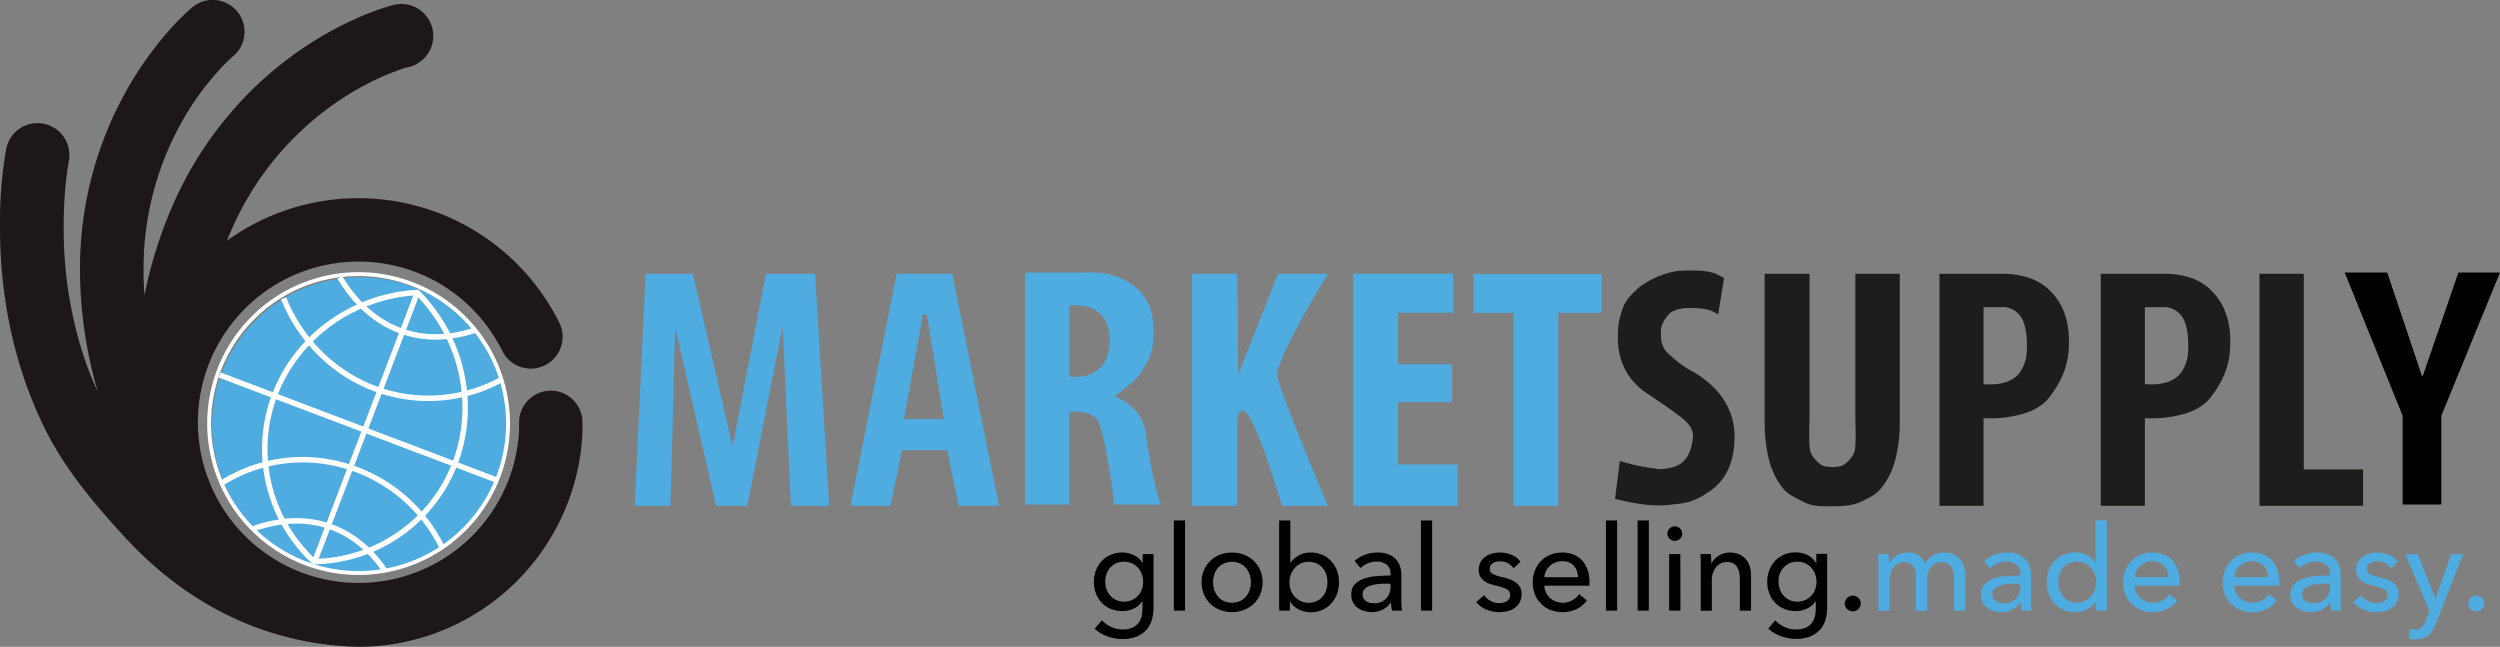 <svg id="Laag_1" data-name="Laag 1" xmlns="http://www.w3.org/2000/svg" viewBox="0 0 641.05 165.86"><rect x="0" y="0" width="641.05" height="165.86" fill="#808080" stroke="none"/><defs><style>.cls-1{fill:#4eace1;}.cls-2{fill:#1d1d1b;}.cls-3{fill:#1e1719;}.cls-4,.cls-5{fill:none;stroke:#fff;}.cls-4{stroke-width:1.4px;}.cls-6{fill:#010000;}</style></defs><title>marketsupply-logo</title><path class="cls-1" d="M202.8,129.7l-2.1-46-9.09,46h-8L173.14,84l-1.22,45.72h-9.16l2.78-59.5h12.14l10,43.53h.33l8.4-43.53H209l3.63,59.5Z"/><path class="cls-1" d="M245.82,129.7l-2.94-14.27H231.31l-3,14.27H218.09l11.84-59.5h14.25l12,59.5Zm-8.16-49.1h-1l-4.87,26.86H242Z"/><path class="cls-1" d="M328.74,129.7s-7.15-24.43-10-24.39c-1.38-.34-1.51,2.9-1.51,2.9V129.7H305.68V70.2h11.58l.25,25.8L327.7,70.2h12.8s-13.7,22.29-13,26.31,12.95,33.19,12.95,33.19Z"/><path class="cls-1" d="M347,129.7V70.2h25.65v10H358.51v13.2h13.84v9.7H358.51v16h15.25V129.7Z"/><path class="cls-1" d="M399.55,80.24V129.7H388.1V80.24H377.84v-10h32.89v10Z"/><path class="cls-2" d="M440.57,80.65c-2-1.44-4.27-1.67-7.58-1.67-.95,0-4.06.22-5.25,1.8-2.18,2.65-1.82,3.85-1.82,5.3a5.88,5.88,0,0,0,2.33,5,27.08,27.08,0,0,0,6,4.32c10,5.81,10.52,13.85,10.52,16.37,0,10.9-5.77,13.88-8.32,15.44a14.46,14.46,0,0,1-6.26,2c-3.37.35-6.15,1.12-16.07-1.28l1.24-9.74a49.23,49.23,0,0,0,10.22,2.09c2.13,0,4.71-.59,6.11-2s2-3.16,2.39-5.77c.26-1.92-.58-3.38-2.26-4.89s-8.15-5.86-9.58-6.81a17.5,17.5,0,0,1-3.78-3.4,15.45,15.45,0,0,1-2.6-4.63,18.34,18.34,0,0,1-1-6.34,19.51,19.51,0,0,1,1.47-7.94c1-2.21,2.45-3.42,4.05-4.88a22.3,22.3,0,0,1,9.7-4.13c3.07-.23,7.4-.29,9.78.69.78.32,2.22,1.11,2.22,1.11Z"/><path class="cls-2" d="M486.1,117.43a19.86,19.86,0,0,1-3.27,7.18c-1.52,2-2.74,2.63-5.12,3.81s-4.61,1.4-8,1.4-5.13,0-7.48-1.23-4.06-1.93-5.54-4a19.76,19.76,0,0,1-3.2-7.18,38.86,38.86,0,0,1-1-8.83V70.2H464v37.48s-.31,7.15.33,8.44a7.94,7.94,0,0,0,2.65,3.07c1.12.76,4.67.76,5.79,0a7.86,7.86,0,0,0,2.65-3.07c.64-1.29.33-8.44.33-8.44V70.2h11.39v38.4A36.68,36.68,0,0,1,486.1,117.43Z"/><path class="cls-2" d="M530.5,87.76a21.07,21.07,0,0,1-1.38,7.95,26.1,26.1,0,0,1-4.39,7.08,14.11,14.11,0,0,1-5.88,3.28,30,30,0,0,1-10.23,1.15V129.7H497.31V70.2h16.43a21.84,21.84,0,0,1,5.87.84,13.9,13.9,0,0,1,5.4,2.9A15.54,15.54,0,0,1,529,79.36,19.94,19.94,0,0,1,530.5,87.76Zm-10.75.71c0-3.18-.58-6.42-2.09-7.87a5.46,5.46,0,0,0-4.72-1.83h-4.32V98.48s7,1,9.61-3.45C519.36,93.11,519.75,91.65,519.75,88.47Z"/><path class="cls-2" d="M571.87,87.76a21.07,21.07,0,0,1-1.38,7.95,26.1,26.1,0,0,1-4.39,7.08,14.11,14.11,0,0,1-5.88,3.28A30,30,0,0,1,550,107.22V129.7H538.68V70.2h16.43A21.84,21.84,0,0,1,561,71a13.9,13.9,0,0,1,5.4,2.9,15.54,15.54,0,0,1,3.94,5.42A19.94,19.94,0,0,1,571.87,87.76Zm-10.75.71c0-3.18-.58-6.42-2.09-7.87a5.46,5.46,0,0,0-4.72-1.83H550V98.48s7,1,9.61-3.45C560.73,93.11,561.12,91.65,561.12,88.47Z"/><path class="cls-2" d="M579.38,129.7V70.2h11.36v50.17h15.2v9.33Z"/><path class="cls-3" d="M141.26,100.16a8.15,8.15,0,0,0-8.15,8.16h0c0,.58,0,1.17,0,1.75a41.2,41.2,0,1,1-19.2-36.65A41.56,41.56,0,0,1,128.81,90a8.15,8.15,0,0,0,14.6-7.27,57.55,57.55,0,0,0-85.24-21c.38-.94.77-1.86,1.17-2.75a77,77,0,0,1,28.83-34,72.15,72.15,0,0,1,12.15-6.29c1.52-.6,2.72-1,3.5-1.25.39-.12.68-.21.85-.25l.14,0h0A8.16,8.16,0,0,0,101,1.25c-.81.22-17.17,4.24-33.78,19.33A94.26,94.26,0,0,0,44.44,52.3a112.21,112.21,0,0,0-7.39,23.38c-.16-2.18-.23-4.29-.24-6.34A76.79,76.79,0,0,1,48.49,28.09a70.62,70.62,0,0,1,8-10.45c1.07-1.15,1.94-2,2.51-2.53l.62-.56.11-.09A8.16,8.16,0,0,0,49.34,1.85c-.48.4-7.56,6.26-14.66,17.57A93.14,93.14,0,0,0,20.51,69.34a112.32,112.32,0,0,0,4.56,31.11,87.2,87.2,0,0,1-3.74-9.52,105.27,105.27,0,0,1-5-32.64A107.88,107.88,0,0,1,17,45.78c.18-1.49.35-2.63.48-3.38.06-.37.11-.65.14-.82s0-.14,0-.17h0a8.15,8.15,0,1,0-16-3.34h0A106.82,106.82,0,0,0,0,58.29c0,13.72,2.14,32.88,11.69,52,4.77,9.54,12,18.45,20.5,27.64C54,161.52,78,165.57,91.88,165.86h0a57.56,57.56,0,0,0,57.48-55.11c0-.81,0-1.62,0-2.43A8.16,8.16,0,0,0,141.26,100.16Z"/><path class="cls-1" d="M130.17,108.79A37.89,37.89,0,1,1,92.28,71.08,37.8,37.8,0,0,1,130.17,108.79Z"/><line class="cls-4" x1="107.02" y1="75" x2="80.7" y2="143.94"/><line class="cls-4" x1="56.33" y1="96.16" x2="127.76" y2="123.25"/><path class="cls-4" d="M128.62,97.31a38.92,38.92,0,0,1-18.79,4.82c-16.74,0-31.07-10.59-37.12-25.64"/><path class="cls-4" d="M121.58,84.75c-15.35,5-27.51-1.91-34.43-13.62"/><path class="cls-4" d="M57.17,123.68a39,39,0,0,1,20.49-5.81,40,40,0,0,1,35.67,22.43"/><path class="cls-4" d="M64.77,135.64c15-5.36,26.76.1,34,10.8"/><path class="cls-4" d="M107,75c15.38,15.52,16.52,40.09,2.2,56a39.38,39.38,0,0,1-28.52,13l-.28-.11a39.41,39.41,0,0,1-12.51-28.72C67.91,93.72,85.21,76.24,107,75Z"/><path class="cls-5" d="M130.27,108.62A38.32,38.32,0,1,1,92,70.29,38.32,38.32,0,0,1,130.27,108.62Z"/><path class="cls-6" d="M282.56,159.05a7.23,7.23,0,0,0,5.29,2.35,6.32,6.32,0,0,0,2.41-.41,4.24,4.24,0,0,0,1.58-1.13,4.46,4.46,0,0,0,.85-1.7,7.92,7.92,0,0,0,.26-2.11v-1.87h-.06a5.08,5.08,0,0,1-2.17,1.87,6.85,6.85,0,0,1-2.94.64,7.55,7.55,0,0,1-3-.58,6.9,6.9,0,0,1-2.31-1.59,7,7,0,0,1-1.46-2.37,8,8,0,0,1-.52-2.92,8.2,8.2,0,0,1,.52-2.94,7.33,7.33,0,0,1,1.46-2.4,7,7,0,0,1,2.3-1.62,7.39,7.39,0,0,1,3-.59,6.91,6.91,0,0,1,3,.67A5.15,5.15,0,0,1,293,144.4H293v-2.33h2.79v13.76a11.75,11.75,0,0,1-.4,3,6.62,6.62,0,0,1-1.35,2.57,6.77,6.77,0,0,1-2.47,1.79,9.61,9.61,0,0,1-3.8.67,11.11,11.11,0,0,1-3.8-.69,9.78,9.78,0,0,1-3.29-1.94Zm.85-9.88a5.86,5.86,0,0,0,.32,1.92,5,5,0,0,0,.95,1.63,4.91,4.91,0,0,0,1.52,1.13,4.73,4.73,0,0,0,2,.43,5.13,5.13,0,0,0,2-.4,4.65,4.65,0,0,0,1.57-1.09,4.78,4.78,0,0,0,1-1.62,5.5,5.5,0,0,0,.36-2,5.33,5.33,0,0,0-.36-2,4.86,4.86,0,0,0-1-1.62,5,5,0,0,0-1.56-1.12,5.18,5.18,0,0,0-4,0,4.85,4.85,0,0,0-1.52,1.11,4.66,4.66,0,0,0-.95,1.62A6.12,6.12,0,0,0,283.41,149.17Z"/><path class="cls-6" d="M303.87,156.57H301V133.45h2.87Z"/><path class="cls-6" d="M323.75,149.29a7.81,7.81,0,0,1-.6,3.09,7.37,7.37,0,0,1-1.65,2.43A7.69,7.69,0,0,1,319,156.4a8.66,8.66,0,0,1-6.18,0,7.44,7.44,0,0,1-2.48-1.59,7.32,7.32,0,0,1-1.63-2.43,7.81,7.81,0,0,1-.6-3.09,7.68,7.68,0,0,1,.6-3.07,7.19,7.19,0,0,1,1.63-2.4,7.41,7.41,0,0,1,2.48-1.58,8.81,8.81,0,0,1,6.18,0,7.66,7.66,0,0,1,2.49,1.58,7.24,7.24,0,0,1,1.65,2.4A7.68,7.68,0,0,1,323.75,149.29Zm-3,0a6.24,6.24,0,0,0-.32-2,5.11,5.11,0,0,0-.94-1.66,4.35,4.35,0,0,0-1.52-1.14,5.2,5.2,0,0,0-4.14,0,4.44,4.44,0,0,0-1.52,1.14,4.92,4.92,0,0,0-.93,1.66,6.32,6.32,0,0,0,0,4,5.11,5.11,0,0,0,.93,1.68,4.47,4.47,0,0,0,1.52,1.15,5.2,5.2,0,0,0,4.14,0,4.37,4.37,0,0,0,1.52-1.15,5.32,5.32,0,0,0,.94-1.68A6.22,6.22,0,0,0,320.75,149.31Z"/><path class="cls-6" d="M330.75,154.28v2.29H328V133.45h2.87v10.8h.09a6,6,0,0,1,2.05-1.82,6.15,6.15,0,0,1,3.11-.75,7.18,7.18,0,0,1,2.94.58,6.67,6.67,0,0,1,2.29,1.62,7.31,7.31,0,0,1,1.48,2.43,8.6,8.6,0,0,1,.52,3,8.76,8.76,0,0,1-.52,3,7.4,7.4,0,0,1-1.47,2.44,6.72,6.72,0,0,1-2.28,1.64,7.37,7.37,0,0,1-3,.6,6.6,6.6,0,0,1-3-.69,5.6,5.6,0,0,1-2.26-2Zm9.63-5a6.36,6.36,0,0,0-.3-1.95,5.08,5.08,0,0,0-.92-1.68,4.28,4.28,0,0,0-1.52-1.16,4.76,4.76,0,0,0-2.09-.43,4.66,4.66,0,0,0-3.55,1.59,5.25,5.25,0,0,0-1,1.68,5.78,5.78,0,0,0,0,4,5.06,5.06,0,0,0,1,1.66,4.66,4.66,0,0,0,1.55,1.14,4.54,4.54,0,0,0,2,.43,4.76,4.76,0,0,0,2.09-.44,4.58,4.58,0,0,0,1.52-1.18,4.94,4.94,0,0,0,.92-1.67A6.41,6.41,0,0,0,340.38,149.31Z"/><path class="cls-6" d="M356.56,147.18a2.89,2.89,0,0,0-1-2.4A4,4,0,0,0,353,144a5.82,5.82,0,0,0-2.31.47,6,6,0,0,0-1.82,1.21l-1.53-1.83a7.58,7.58,0,0,1,2.62-1.59,9.27,9.27,0,0,1,3.32-.58,7.39,7.39,0,0,1,2.7.44,5.13,5.13,0,0,1,1.88,1.21,4.89,4.89,0,0,1,1.1,1.8,6.56,6.56,0,0,1,.37,2.23v6.33c0,.49,0,1,.05,1.55a8.2,8.2,0,0,0,.16,1.33h-2.59a8.7,8.7,0,0,1-.25-2.08h-.09a5.51,5.51,0,0,1-2,1.8,5.94,5.94,0,0,1-2.85.65,7.58,7.58,0,0,1-1.79-.23,5.54,5.54,0,0,1-1.7-.75,4.33,4.33,0,0,1-1.27-1.38,4,4,0,0,1-.5-2.11,3.7,3.7,0,0,1,.88-2.61,5.49,5.49,0,0,1,2.33-1.47,12.81,12.81,0,0,1,3.24-.66c1.2-.1,2.41-.15,3.64-.15Zm-.71,2.48c-.71,0-1.45,0-2.21.09a9.65,9.65,0,0,0-2.08.37,3.89,3.89,0,0,0-1.55.82,1.91,1.91,0,0,0-.61,1.47,2.07,2.07,0,0,0,.26,1.07,2.1,2.1,0,0,0,.69.7,2.58,2.58,0,0,0,.95.39,5.32,5.32,0,0,0,1.07.1,3.94,3.94,0,0,0,3.1-1.21,4.33,4.33,0,0,0,1.09-3v-.76Z"/><path class="cls-6" d="M367.23,156.57h-2.87V133.45h2.87Z"/><path class="cls-6" d="M388.09,145.74a3.84,3.84,0,0,0-1.38-1.3,4,4,0,0,0-2-.5,4.75,4.75,0,0,0-1,.11,3,3,0,0,0-.87.33,2,2,0,0,0-.61.58,1.61,1.61,0,0,0-.23.87,1.46,1.46,0,0,0,.83,1.37,10.56,10.56,0,0,0,2.47.81,13.72,13.72,0,0,1,1.93.58,5.66,5.66,0,0,1,1.54.84,3.42,3.42,0,0,1,1.4,2.86,4.52,4.52,0,0,1-.49,2.17,4.32,4.32,0,0,1-1.3,1.45,5.24,5.24,0,0,1-1.85.81,9.56,9.56,0,0,1-2.14.25,8.47,8.47,0,0,1-3.23-.65,6.25,6.25,0,0,1-2.61-1.95l2-1.75a4.81,4.81,0,0,0,1.61,1.44,4.44,4.44,0,0,0,2.25.58,5.13,5.13,0,0,0,1-.1,3.1,3.1,0,0,0,.92-.36,1.75,1.75,0,0,0,.9-1.65,1.6,1.6,0,0,0-1-1.5,13.06,13.06,0,0,0-2.83-.91c-.49-.13-1-.27-1.48-.45a4.66,4.66,0,0,1-1.36-.72,3.29,3.29,0,0,1-1.38-2.84,4.08,4.08,0,0,1,.47-2,4.22,4.22,0,0,1,1.24-1.38,5.27,5.27,0,0,1,1.75-.79,7.49,7.49,0,0,1,2-.26,7.69,7.69,0,0,1,3,.61,5,5,0,0,1,2.24,1.77Z"/><path class="cls-6" d="M407.57,149.2v.49a4.22,4.22,0,0,1,0,.49H396a4.14,4.14,0,0,0,.41,1.71,4.47,4.47,0,0,0,1,1.4,4.94,4.94,0,0,0,1.49.93,5.19,5.19,0,0,0,4.32-.31,5.07,5.07,0,0,0,1.68-1.56l2,1.62a7.18,7.18,0,0,1-2.73,2.27,8.77,8.77,0,0,1-6.56.18,7,7,0,0,1-4-3.95,8.06,8.06,0,0,1-.58-3.12,8.26,8.26,0,0,1,.57-3.1,6.86,6.86,0,0,1,1.58-2.43,7.12,7.12,0,0,1,2.39-1.58,7.85,7.85,0,0,1,3-.56,7.63,7.63,0,0,1,2.89.52,5.88,5.88,0,0,1,2.21,1.49,7,7,0,0,1,1.4,2.37A9.62,9.62,0,0,1,407.57,149.2ZM404.63,148a5.6,5.6,0,0,0-.29-1.61,3.77,3.77,0,0,0-.77-1.3,3.55,3.55,0,0,0-1.25-.87,4.53,4.53,0,0,0-1.76-.32,4.75,4.75,0,0,0-1.73.32,4.47,4.47,0,0,0-2.38,2.17A4.07,4.07,0,0,0,396,148Z"/><path class="cls-6" d="M414.66,156.57h-2.87V133.45h2.87Z"/><path class="cls-6" d="M422.79,156.57h-2.87V133.45h2.87Z"/><path class="cls-6" d="M431.36,136.84a1.7,1.7,0,0,1-.57,1.32,1.89,1.89,0,0,1-1.35.52,1.82,1.82,0,0,1-1.33-.54,1.72,1.72,0,0,1-.55-1.3,1.79,1.79,0,0,1,.55-1.33,1.85,1.85,0,0,1,1.33-.53,1.9,1.9,0,0,1,1.35.53A1.77,1.77,0,0,1,431.36,136.84Zm-.46,19.73H428v-14.5h2.88Z"/><path class="cls-6" d="M438.69,142.07c.05.37.08.78.1,1.24s0,.84,0,1.15h.09a4.09,4.09,0,0,1,.75-1.09,5.42,5.42,0,0,1,2.43-1.48,6.11,6.11,0,0,1,3.94.26,4.79,4.79,0,0,1,1.68,1.27,5.07,5.07,0,0,1,1,1.86,8.14,8.14,0,0,1,.32,2.3v9h-2.87v-8a10.14,10.14,0,0,0-.14-1.69,3.9,3.9,0,0,0-.51-1.4,2.64,2.64,0,0,0-1-1,3.2,3.2,0,0,0-1.65-.37,3.48,3.48,0,0,0-2.79,1.3,5.21,5.21,0,0,0-1.09,3.47v7.71H436.1V145.19c0-.38,0-.88,0-1.5s-.05-1.15-.09-1.62Z"/><path class="cls-6" d="M455.21,159.05a7.27,7.27,0,0,0,5.29,2.35,6.32,6.32,0,0,0,2.41-.41,4.16,4.16,0,0,0,1.58-1.13,4.33,4.33,0,0,0,.85-1.7,7.92,7.92,0,0,0,.26-2.11v-1.87h-.06a5.08,5.08,0,0,1-2.17,1.87,6.81,6.81,0,0,1-2.93.64,7.6,7.6,0,0,1-3-.58,6.85,6.85,0,0,1-3.77-4,8,8,0,0,1-.52-2.92,8.2,8.2,0,0,1,.52-2.94,7.19,7.19,0,0,1,1.47-2.4,6.89,6.89,0,0,1,2.29-1.62,7.44,7.44,0,0,1,3-.59,6.86,6.86,0,0,1,3,.67,5.1,5.1,0,0,1,2.24,2.05h.07v-2.33h2.78v13.76a11.34,11.34,0,0,1-.4,3,6.6,6.6,0,0,1-1.34,2.57,6.89,6.89,0,0,1-2.48,1.79,9.59,9.59,0,0,1-3.79.67,11.12,11.12,0,0,1-3.81-.69,9.88,9.88,0,0,1-3.29-1.94Zm.85-9.88a5.86,5.86,0,0,0,.32,1.92,4.8,4.8,0,0,0,2.47,2.76,4.73,4.73,0,0,0,2,.43,5.13,5.13,0,0,0,2-.4,4.65,4.65,0,0,0,1.57-1.09,4.78,4.78,0,0,0,1-1.62,5.5,5.5,0,0,0,.36-2,5.33,5.33,0,0,0-.36-2,4.86,4.86,0,0,0-1-1.62,5,5,0,0,0-1.56-1.12,5.18,5.18,0,0,0-4,0,4.81,4.81,0,0,0-1.51,1.11,4.53,4.53,0,0,0-1,1.62A6.12,6.12,0,0,0,456.06,149.17Z"/><path class="cls-6" d="M477.13,154.73a2,2,0,0,1-.58,1.41,1.91,1.91,0,0,1-1.47.61,2,2,0,0,1-1.45-.59,1.92,1.92,0,0,1-.6-1.39,2,2,0,0,1,.59-1.43,1.92,1.92,0,0,1,1.46-.59,2,2,0,0,1,1.47.58A1.88,1.88,0,0,1,477.13,154.73Z"/><path class="cls-1" d="M486.29,142.49a5,5,0,0,1,2.86-.81,5.25,5.25,0,0,1,2.65.67,4.54,4.54,0,0,1,1.85,2.23,5.11,5.11,0,0,1,2-2.15,5.73,5.73,0,0,1,2.88-.75,5.54,5.54,0,0,1,2.41.47,4.92,4.92,0,0,1,1.69,1.27,5,5,0,0,1,1,1.86,8.14,8.14,0,0,1,.32,2.3v9h-2.87v-8a8.36,8.36,0,0,0-.16-1.69,4.11,4.11,0,0,0-.52-1.4,2.76,2.76,0,0,0-1-1,3,3,0,0,0-1.56-.37,3.33,3.33,0,0,0-1.69.41,3.47,3.47,0,0,0-1.14,1.08,4.29,4.29,0,0,0-.64,1.48,6.78,6.78,0,0,0-.2,1.68v7.83h-2.88V148a7.51,7.51,0,0,0-.15-1.56,3.17,3.17,0,0,0-.52-1.21,2.64,2.64,0,0,0-.95-.8,3.24,3.24,0,0,0-1.44-.29,3.28,3.28,0,0,0-2.64,1.3,5.31,5.31,0,0,0-1.06,3.47v7.71h-2.87V145.19q0-.57,0-1.5t-.09-1.62h2.72c0,.37.07.78.09,1.24s0,.84,0,1.15h.09A4.93,4.93,0,0,1,486.29,142.49Z"/><path class="cls-1" d="M518.05,147.18a2.89,2.89,0,0,0-1-2.4,4,4,0,0,0-2.6-.78,5.78,5.78,0,0,0-2.31.47,6,6,0,0,0-1.82,1.21l-1.53-1.83a7.58,7.58,0,0,1,2.62-1.59,9.27,9.27,0,0,1,3.32-.58,7.39,7.39,0,0,1,2.7.44,5.13,5.13,0,0,1,1.88,1.21,4.89,4.89,0,0,1,1.1,1.8,6.56,6.56,0,0,1,.37,2.23v6.33c0,.49,0,1,.05,1.55a8.2,8.2,0,0,0,.16,1.33h-2.6a9.22,9.22,0,0,1-.24-2.08h-.09a5.51,5.51,0,0,1-2,1.8,5.94,5.94,0,0,1-2.85.65,7.58,7.58,0,0,1-1.79-.23,5.54,5.54,0,0,1-1.7-.75,4.33,4.33,0,0,1-1.27-1.38,4,4,0,0,1-.5-2.11,3.7,3.7,0,0,1,.88-2.61,5.49,5.49,0,0,1,2.33-1.47,12.81,12.81,0,0,1,3.24-.66c1.2-.1,2.41-.15,3.64-.15Zm-.71,2.48c-.71,0-1.45,0-2.21.09a9.65,9.65,0,0,0-2.08.37,3.89,3.89,0,0,0-1.55.82,1.91,1.91,0,0,0-.61,1.47,2.07,2.07,0,0,0,.26,1.07,2.1,2.1,0,0,0,.69.7,2.58,2.58,0,0,0,.95.39,5.32,5.32,0,0,0,1.07.1,3.94,3.94,0,0,0,3.1-1.21,4.33,4.33,0,0,0,1.09-3v-.76Z"/><path class="cls-1" d="M537.34,154.28a5.42,5.42,0,0,1-2.24,2,6.79,6.79,0,0,1-3,.69,7.3,7.3,0,0,1-3-.6,6.8,6.8,0,0,1-2.3-1.64,7.21,7.21,0,0,1-1.46-2.44,8.52,8.52,0,0,1-.52-3,8.37,8.37,0,0,1,.52-3,7.15,7.15,0,0,1,1.48-2.43,6.66,6.66,0,0,1,2.31-1.62,7.31,7.31,0,0,1,3-.58,6.1,6.1,0,0,1,3.09.75,6.29,6.29,0,0,1,2.08,1.82h.06v-10.8h2.88v23.12H537.4v-2.29Zm-9.54-5a6.12,6.12,0,0,0,.31,1.95,4.78,4.78,0,0,0,.92,1.67,4.56,4.56,0,0,0,1.49,1.18,4.68,4.68,0,0,0,2.08.44,4.59,4.59,0,0,0,2-.43,4.72,4.72,0,0,0,1.54-1.14,5.06,5.06,0,0,0,1-1.66,5.62,5.62,0,0,0,0-4,5.25,5.25,0,0,0-1-1.68,4.64,4.64,0,0,0-1.54-1.16,4.59,4.59,0,0,0-2-.43,4.68,4.68,0,0,0-2.08.43,4.26,4.26,0,0,0-1.49,1.16,4.91,4.91,0,0,0-.92,1.68A6.08,6.08,0,0,0,527.8,149.31Z"/><path class="cls-1" d="M558.93,149.2v.49a4.15,4.15,0,0,1,0,.49H547.37a4.15,4.15,0,0,0,.42,1.71,4.32,4.32,0,0,0,1,1.4,4.94,4.94,0,0,0,1.49.93,5.19,5.19,0,0,0,4.32-.31,5.07,5.07,0,0,0,1.68-1.56l2,1.62a7.25,7.25,0,0,1-2.73,2.27,8.77,8.77,0,0,1-6.56.18,7,7,0,0,1-4-3.95,8.06,8.06,0,0,1-.58-3.12,8.26,8.26,0,0,1,.57-3.1,7,7,0,0,1,1.57-2.43,7.22,7.22,0,0,1,2.39-1.58,7.9,7.9,0,0,1,3-.56,7.66,7.66,0,0,1,2.89.52,5.88,5.88,0,0,1,2.21,1.49,6.81,6.81,0,0,1,1.39,2.37A9.36,9.36,0,0,1,558.93,149.2ZM556,148a5.6,5.6,0,0,0-.29-1.61,3.77,3.77,0,0,0-.77-1.3,3.55,3.55,0,0,0-1.25-.87,4.53,4.53,0,0,0-1.76-.32,4.75,4.75,0,0,0-1.73.32,4.42,4.42,0,0,0-1.4.87,4.5,4.5,0,0,0-1,1.3,4.08,4.08,0,0,0-.45,1.61Z"/><path class="cls-1" d="M584.47,149.2v.49a4.15,4.15,0,0,1,0,.49H572.91a4.3,4.3,0,0,0,.41,1.71,4.5,4.5,0,0,0,1,1.4,5.07,5.07,0,0,0,5.81.62,5.27,5.27,0,0,0,1.68-1.56l2,1.62a7.28,7.28,0,0,1-2.74,2.27,8.34,8.34,0,0,1-3.5.73,8.49,8.49,0,0,1-3.06-.55,7,7,0,0,1-4-3.95,8.7,8.7,0,0,1,0-6.22,7,7,0,0,1,1.58-2.43,7.12,7.12,0,0,1,2.39-1.58,7.89,7.89,0,0,1,3-.56,7.72,7.72,0,0,1,2.9.52,5.92,5.92,0,0,1,2.2,1.49,6.83,6.83,0,0,1,1.4,2.37A9.62,9.62,0,0,1,584.47,149.2ZM581.53,148a5.6,5.6,0,0,0-.29-1.61,3.75,3.75,0,0,0-.76-1.3,3.68,3.68,0,0,0-1.26-.87,4.48,4.48,0,0,0-1.75-.32,4.71,4.71,0,0,0-1.73.32,4.58,4.58,0,0,0-1.41.87,4.68,4.68,0,0,0-1,1.3,4.24,4.24,0,0,0-.44,1.61Z"/><path class="cls-1" d="M597.46,147.18a2.89,2.89,0,0,0-1-2.4,4.07,4.07,0,0,0-2.6-.78,5.78,5.78,0,0,0-2.31.47,5.85,5.85,0,0,0-1.82,1.21l-1.53-1.83a7.44,7.44,0,0,1,2.61-1.59,9.31,9.31,0,0,1,3.32-.58,7.44,7.44,0,0,1,2.71.44,5.22,5.22,0,0,1,1.88,1.21,5,5,0,0,1,1.1,1.8,6.82,6.82,0,0,1,.37,2.23v6.33c0,.49,0,1,0,1.55a8.06,8.06,0,0,0,.17,1.33h-2.6a9.22,9.22,0,0,1-.24-2.08h-.1a5.48,5.48,0,0,1-2,1.8,6,6,0,0,1-2.86.65,7.64,7.64,0,0,1-1.79-.23,5.49,5.49,0,0,1-1.69-.75,4.22,4.22,0,0,1-1.27-1.38,4,4,0,0,1-.51-2.11,3.7,3.7,0,0,1,.89-2.61,5.51,5.51,0,0,1,2.32-1.47,12.89,12.89,0,0,1,3.25-.66q1.8-.15,3.63-.15Zm-.7,2.48q-1.07,0-2.22.09a9.88,9.88,0,0,0-2.08.37,3.85,3.85,0,0,0-1.54.82,1.88,1.88,0,0,0-.61,1.47,2,2,0,0,0,.26,1.07,2,2,0,0,0,.69.7,2.6,2.6,0,0,0,.94.39,5.46,5.46,0,0,0,1.07.1,4,4,0,0,0,3.11-1.21,4.37,4.37,0,0,0,1.08-3v-.76Z"/><path class="cls-1" d="M613,145.74a3.84,3.84,0,0,0-1.38-1.3,4,4,0,0,0-2-.5,4.58,4.58,0,0,0-1,.11,3,3,0,0,0-.88.33,2.12,2.12,0,0,0-.61.58,1.61,1.61,0,0,0-.23.87,1.46,1.46,0,0,0,.83,1.37,10.51,10.51,0,0,0,2.48.81,14,14,0,0,1,1.92.58,5.88,5.88,0,0,1,1.55.84,3.44,3.44,0,0,1,1.39,2.86,4.41,4.41,0,0,1-.49,2.17,4.32,4.32,0,0,1-1.3,1.45,5.24,5.24,0,0,1-1.85.81,9.49,9.49,0,0,1-2.14.25,8.47,8.47,0,0,1-3.23-.65,6.25,6.25,0,0,1-2.61-1.95l2.05-1.75a4.67,4.67,0,0,0,1.6,1.44,4.46,4.46,0,0,0,2.25.58,5.22,5.22,0,0,0,1.06-.1,3,3,0,0,0,.91-.36,1.76,1.76,0,0,0,.66-.64,1.91,1.91,0,0,0,.24-1,1.6,1.6,0,0,0-1-1.5,12.88,12.88,0,0,0-2.83-.91c-.49-.13-1-.27-1.48-.45a4.79,4.79,0,0,1-1.36-.72,3.36,3.36,0,0,1-1.38-2.84,4,4,0,0,1,.48-2,4.19,4.19,0,0,1,1.23-1.38,5.37,5.37,0,0,1,1.75-.79,7.51,7.51,0,0,1,2-.26,7.64,7.64,0,0,1,3,.61,5,5,0,0,1,2.25,1.77Z"/><path class="cls-1" d="M624.47,153.45h.06l4-11.38h3.06l-7,17.92a11.94,11.94,0,0,1-.8,1.64,4.67,4.67,0,0,1-1,1.22,4,4,0,0,1-1.36.78,5.37,5.37,0,0,1-1.85.28c-.3,0-.61,0-.93,0a5.37,5.37,0,0,1-1-.17l.27-2.53a4.62,4.62,0,0,0,1.44.24,2.12,2.12,0,0,0,1.68-.63,6,6,0,0,0,1-1.79l.92-2.41-6.21-14.5H620Z"/><path class="cls-1" d="M637,154.73a2,2,0,0,1-.58,1.41,1.9,1.9,0,0,1-1.46.61,2,2,0,0,1-1.46-.59,1.91,1.91,0,0,1-.59-1.39,2,2,0,0,1,.58-1.43,1.93,1.93,0,0,1,1.47-.59,2,2,0,0,1,1.46.58A1.88,1.88,0,0,1,637,154.73Z"/><path class="cls-1" d="M285.75,129.39s-2.47-20.32-4.78-22.23c-2.64-2.19-6.79-1.44-6.79-1.44v23.67H262.82V69.9h15.59c11.48-.6,15.51,6.43,16.35,8.56s1.44,6.08.65,11.16c-.28,1.84-2.32,5.22-3.22,6.45a12.49,12.49,0,0,1-3,2.9c-1.1.75-2.55,2.26-3.62,2.54,0,0,7.14,2.26,8.19,9.4,2.46,16.85,4.07,18.48,4.07,18.48Zm-1.23-42a11.5,11.5,0,0,0-.75-4.46,7,7,0,0,0-4.71-4.2,11.28,11.28,0,0,0-3-.42h-1.86V96.62H276a8.42,8.42,0,0,0,6.09-2.31Q284.52,92,284.52,87.38Z"/><path class="cls-6" d="M626,106.6v22.78h-9.92V106.6L601.22,69.88h10.92l8.91,26.56.25-.17,9.08-26.39h10.67Z"/></svg>